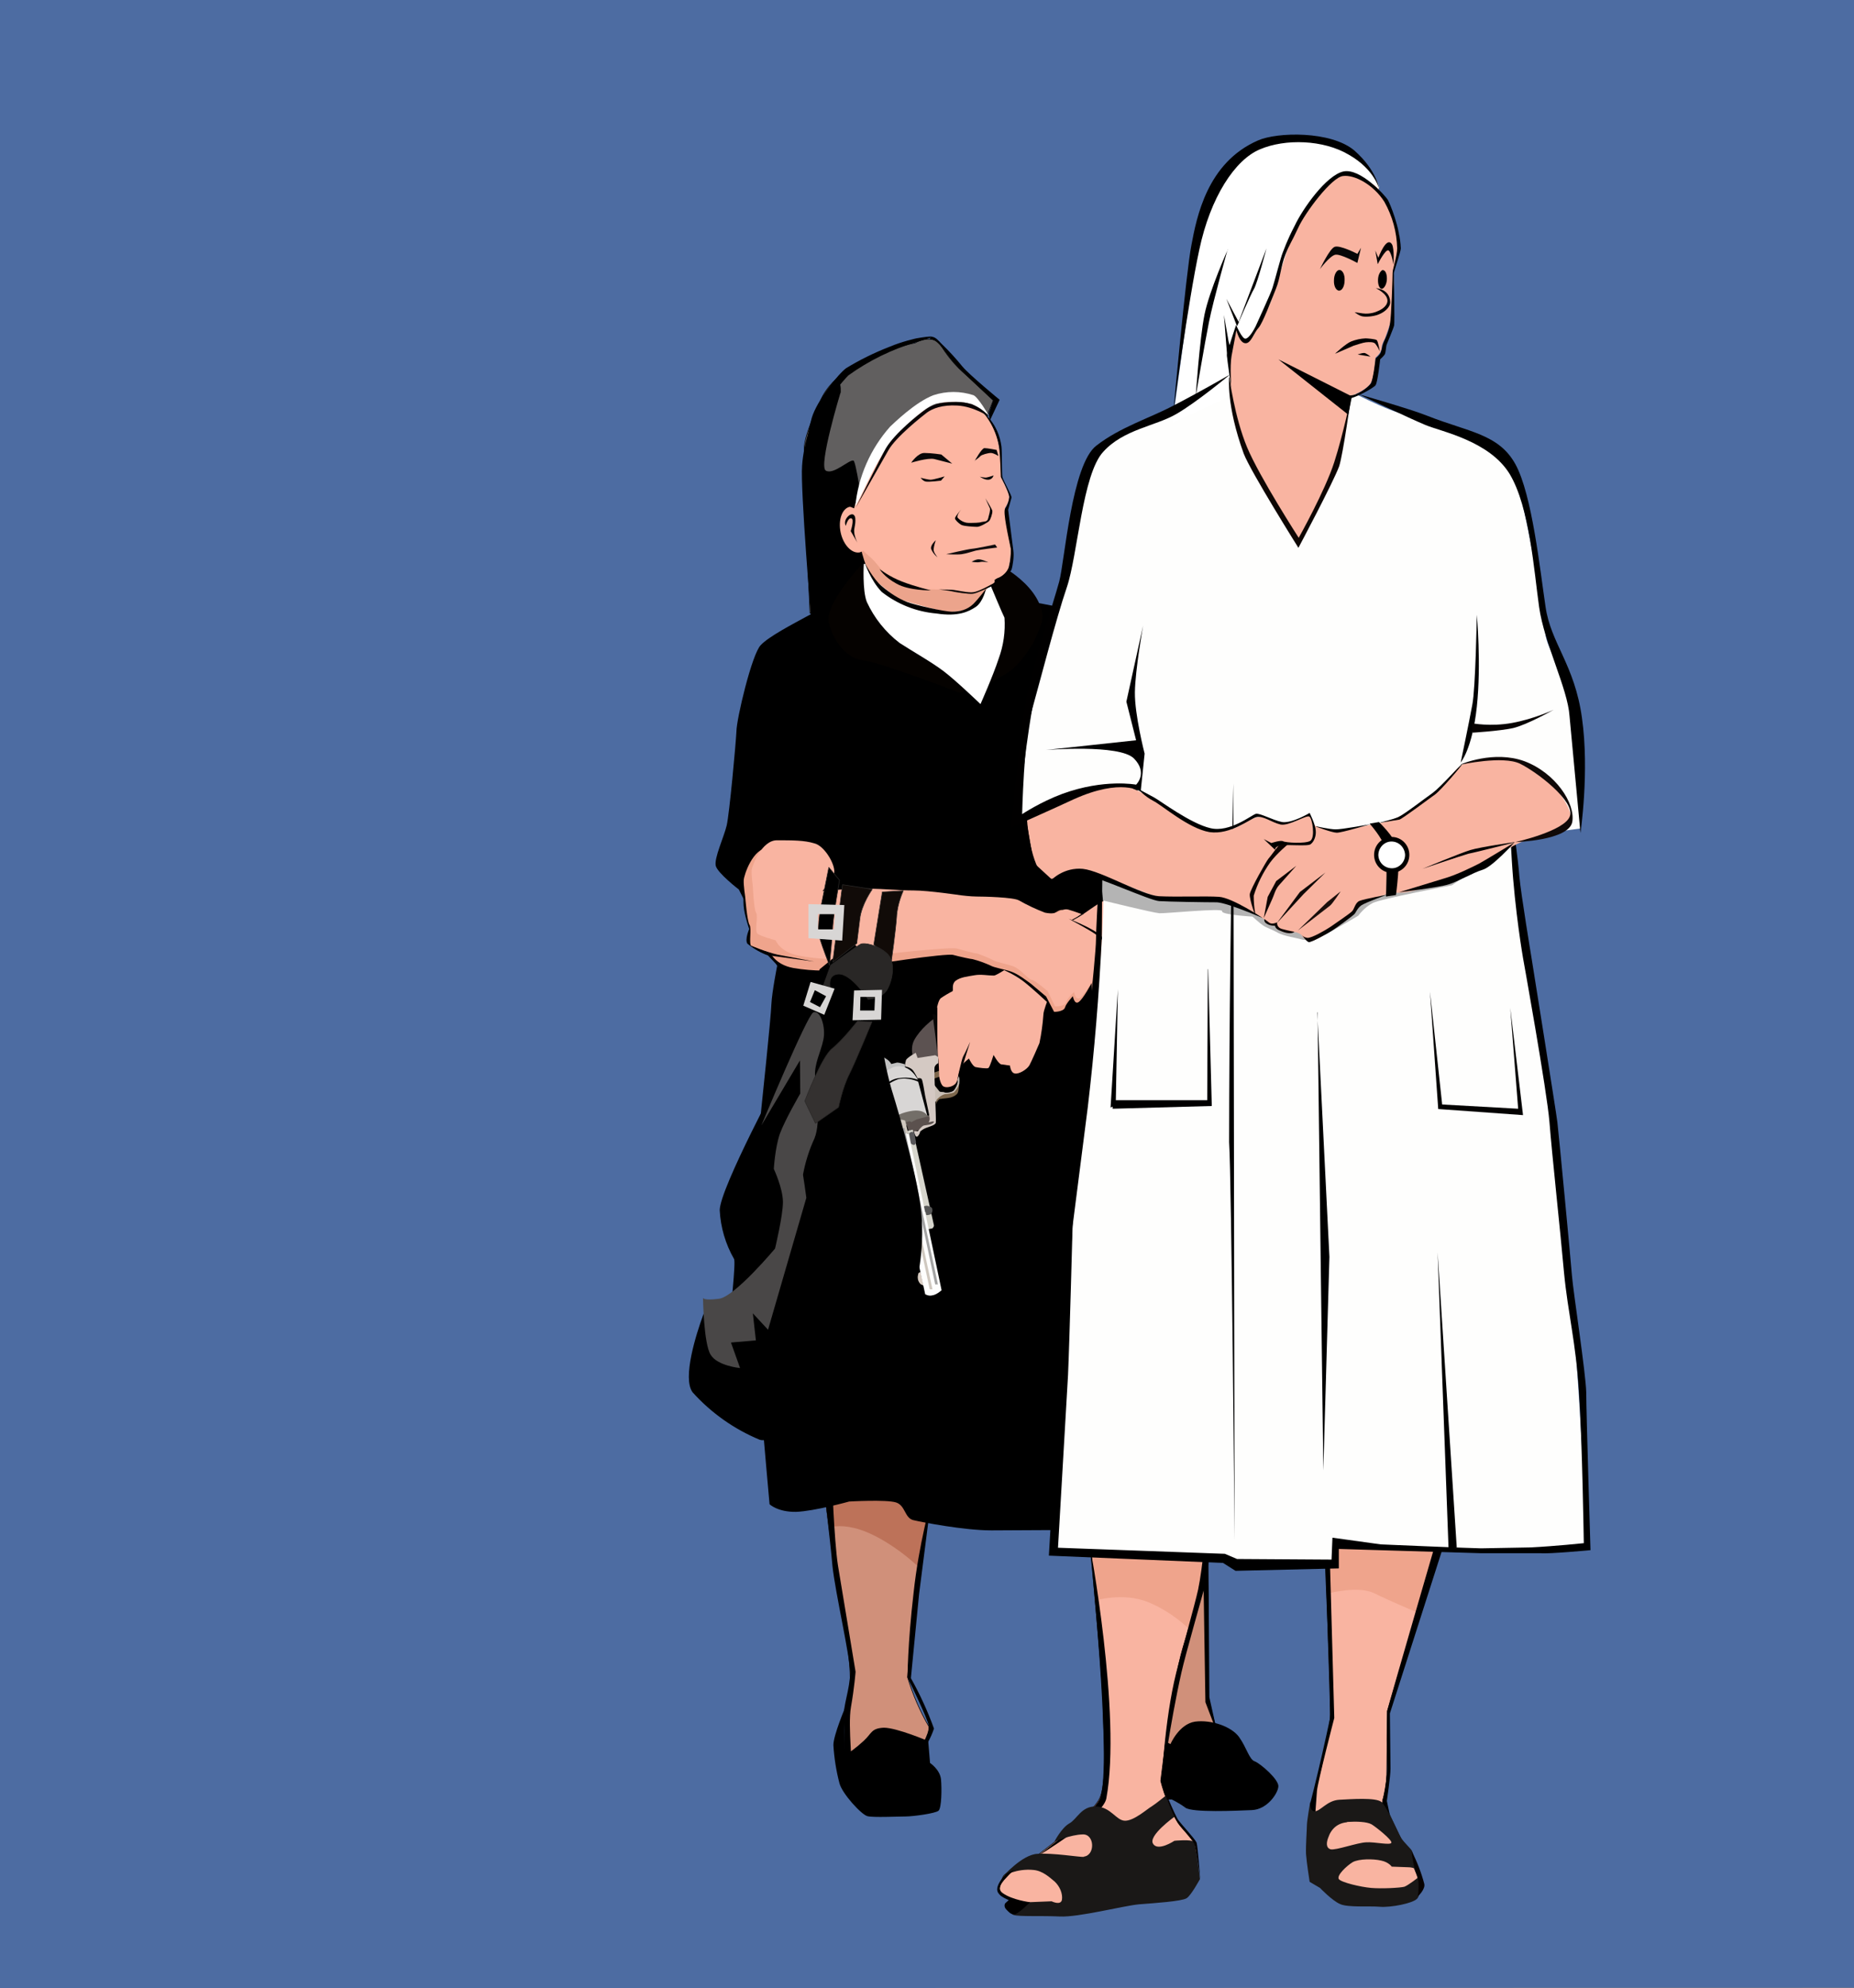 <?xml version="1.0" encoding="UTF-8" standalone="no"?>
<!DOCTYPE svg PUBLIC "-//W3C//DTD SVG 1.1//EN" "http://www.w3.org/Graphics/SVG/1.1/DTD/svg11.dtd">
<svg width="100%" height="100%" viewBox="0 0 305 327" version="1.1" xmlns="http://www.w3.org/2000/svg" xmlns:xlink="http://www.w3.org/1999/xlink" xml:space="preserve" xmlns:serif="http://www.serif.com/" style="fill-rule:evenodd;clip-rule:evenodd;stroke-linecap:round;stroke-linejoin:round;stroke-miterlimit:1.5;">
    <rect x="0" y="0" width="305" height="327" fill="#808080" stroke="none"/>
    <g id="bg" transform="matrix(1,0,0,1.452,0,0.226)">
        <path d="M305,-0.156L0,-0.156L0,225.057L305,224.985L305,-0.156Z" style="fill:rgb(77,108,162);"/>
    </g>
    <path d="M163.4,65.85L159.05,61.75C157.183,60.204 155.623,58.321 154.45,56.2C152.45,55.15 150.55,56.4 150.55,56.4C150.55,56.4 145.45,57.35 140.55,60.2C135.55,63 134.8,66.45 134.8,66.45C134.8,66.45 132.3,71.3 132.3,73.85L132.35,80.75L133.25,100.85L149.6,100.5L163.4,65.85Z" style="fill:rgb(97,95,95);stroke:black;stroke-width:0.1px;"/>
    <path d="M157.8,60.65C159.5,62.3 163.4,65.85 163.4,65.85L162.65,68.05L162.85,69.15L164.45,65.75C164.45,65.75 159.45,61.65 158.3,60.25C157.26,58.965 156.141,57.746 154.95,56.6C154.15,55.8 153.95,55.45 153.15,55.35C152.35,55.35 150.75,55.65 150.75,55.65C150.75,55.65 148.4,56.15 146.3,57.05C143.835,58.005 141.459,59.176 139.2,60.55C137.85,61.55 134.4,65.9 133.55,68.7C132.75,71.5 132.35,75.05 132.35,75.05L135.85,66.15C135.85,66.15 138.6,62.7 139.55,61.75C142.963,59.295 146.767,57.435 150.8,56.25C154.833,55.065 152.3,55.7 153.15,55.8C153.85,55.9 154.45,56.5 155,57.2C155.65,58.05 156.65,59.5 157.8,60.65Z"/>
    <path d="M138.25,64.65C138.25,64.65 134.6,76.65 135.85,77.4C137.1,78.15 139.7,75.55 140.4,75.75C141.15,75.9 144.25,100.25 144.25,100.25L133.5,102.5C133.5,102.5 131.65,80.55 131.95,76.6C132.2,72.7 133.85,68.1 134.95,66.15C136.05,64.15 137.75,62.6 138.05,62.95C138.4,63.25 138.3,64.6 138.3,64.6L138.25,64.65Z"/>
    <path d="M139.85,277.05C140.05,271.65 138.2,264.2 137.25,257.55C136.3,250.95 134.55,237.2 134.55,237.2L155.75,235C155.75,235 151.25,255.15 150.6,261.15C150,267.1 149.3,275.85 149.3,275.85C150.148,278.677 151.323,281.395 152.8,283.95C152.9,285.9 151.8,287.65 148.5,288.85C145.2,290 140.3,293.25 139.6,290.3C138.95,287.3 139.25,284 139.35,283.45C139.45,282.85 139.6,282.45 139.85,277.05ZM180.4,242.5L197.9,246.9C198.05,241.9 198.95,254.85 198.8,278.9C198.8,280.55 202.25,291.55 202.25,291.55L185.5,284C185.5,284 187.85,282.5 188.1,277.05C188.3,272.95 186.6,272.3 185.3,266.8C184,261.3 180.35,242.45 180.35,242.45L180.4,242.5Z" style="fill:rgb(208,144,122);stroke:black;stroke-width:0.1px;"/>
    <g transform="matrix(1,0,0,1,0,-0.5)">
        <g>
            <g>
                <g>
                    <g>
                        <g>
                            <g>
                                <g>
                                    <clipPath id="_clip1">
                                        <path d="M139.85,277.55C140.05,272.15 138.2,264.7 137.25,258.05C136.3,251.45 134.55,237.7 134.55,237.7L155.75,235.5C155.75,235.5 151.25,255.65 150.6,261.65C150,267.6 149.3,276.35 149.3,276.35C150.148,279.177 151.323,281.895 152.8,284.45C152.9,286.4 151.8,288.15 148.5,289.35C145.2,290.5 140.3,293.75 139.6,290.8C138.95,287.8 139.25,284.5 139.35,283.95C139.45,283.35 139.6,282.95 139.85,277.55Z"/>
                                    </clipPath>
                                    <g clip-path="url(#_clip1)">
                                        <path d="M135.1,252.3C135.1,252.3 138.2,249.8 144.95,253.65C149.063,256.005 152.613,259.23 155.35,263.1L159,234.5L137.5,235.8L135.1,252.25L135.1,252.3Z" style="fill:rgb(189,114,89);"/>
                                    </g>
                                </g>
                            </g>
                        </g>
                    </g>
                </g>
            </g>
        </g>
    </g>
    <path d="M135.45,244C135.45,244 136.55,253 136.95,257.6C137.45,262.15 139.85,272.45 139.85,275.1C139.85,277.75 138.6,280.8 138.85,282.45C139.15,284.25 138.2,289.45 139.85,291C140.5,291.55 139.4,284 140,280.7C140.55,277.6 140.75,274.95 140.75,274.95L137.85,257.45C137.2,253.25 136.85,242.65 136.85,242.65L135.45,244Z"/>
    <path d="M180.4,242.5L197.7,246.65C197.75,243.4 198.7,246.15 198.65,254.4C195.35,244.35 182.15,251.65 182.05,251.1C180.4,244.55 180.4,242.5 180.4,242.5Z" style="fill:rgb(186,115,90);"/>
    <path d="M181.35,244.85C181.35,244.85 183.6,261.65 185.65,268.1C187.65,274.55 188.15,275.3 188.15,276.9C188.15,278.5 187.25,281.4 186.3,282.4C185.654,283.283 185.241,284.315 185.1,285.4L186.55,283.65C187.1,282.95 189.05,280.05 188.9,277.65C188.75,275.25 189.3,277.45 186.5,268C183.7,258.5 182.15,244.25 182.15,244.25L181.35,244.85Z" style="fill:rgb(8,6,5);"/>
    <path d="M139.3,97.8L132.5,101.5C130.6,102.55 126.5,104.65 125.15,106.1C123.7,107.55 121.15,118.3 121.15,120.3C121.05,122.3 120,133.8 119.55,135.75C119.1,137.65 117.45,141.15 117.75,142.4C118.05,143.6 121.55,146.3 121.55,146.3L127.85,158.85C127.85,158.85 127,163.1 126.9,165.15C126.85,167.15 125.3,181.8 125.3,181.8C125.3,181.8 123.3,201.3 123.2,205.2C123.15,209.05 126.6,247.4 126.6,247.4C126.6,247.4 127.95,248.7 130.95,248.65C133.95,248.55 139.7,246.95 139.7,246.95C139.7,246.95 145.8,246.6 147.4,247.1C148.95,247.6 148.8,249.6 150.2,250C151.65,250.35 158.65,251.7 163.1,251.7L182.35,251.6C182.35,251.6 181.35,247.6 183.2,246.35C185,245.05 188.25,246.35 190.55,247.2C192.85,248.05 198.9,250.7 198.9,250.7L195.95,224.3C195.7,222.15 194.8,210.85 193.9,207.7C192.95,204.5 190.4,193.35 190.55,192.45C190.951,189.821 190.849,187.141 190.25,184.55C189.35,182.3 185.75,174.55 185.5,172.75C185.25,171 184.5,161.45 184.5,161.45L193.9,137.9C193.9,137.9 193.2,136.9 192.7,134.8C192.2,132.8 190.2,129.45 189.7,127.6C189.2,125.75 187.4,120.25 186.7,116.85C185.95,113.4 184,110.05 184,109.8C184,109.55 184.15,107.65 182.85,105.85C181.532,103.993 179.929,102.356 178.1,101C176.6,100 166.25,98.4 166.25,98.4L139.25,97.8L139.3,97.8ZM145.4,284.15C147.55,284.15 152.7,286.35 152.7,286.35L153,289.95C153,289.95 154.6,291 154.8,292.6C154.95,294.2 154.9,297.35 154.4,297.8C153.9,298.25 150.2,298.75 148.95,298.75C147.7,298.75 143.65,298.95 142.7,298.7C141.7,298.45 138.55,295 138.1,293.3C137.561,291.238 137.226,289.128 137.1,287C137.1,285.4 139.05,280.8 139.05,280.8C139.05,280.8 138.65,288.9 139.2,288.55C139.7,288.25 140.75,287.55 142.1,286.3C143.45,285.05 143.3,284.25 145.4,284.15ZM186.9,281.55L187.25,283.85L192.55,286.85C192.55,286.85 193.95,283.55 196.6,283.15C199.25,282.8 202.6,283.95 203.85,285.7C205.1,287.45 205.5,289.4 206.45,289.7C207.35,290.05 210.45,292.7 210.3,293.85C210.2,295 208.45,297.6 205.95,297.7C203.45,297.8 196.15,298.15 195,297.3C193.85,296.45 192.75,295.95 192.75,295.95L186.25,296.15C186.25,296.15 184.45,291.15 184.5,287.95C184.5,284.75 186.9,281.55 186.9,281.55Z"/>
    <path d="M150.2,173.8C150.2,173.8 149.7,172.4 150.4,171.05C152.4,167.45 157.5,165.2 157.5,165.2L156.7,173.7L151.8,174.5L150.2,173.8Z" style="fill:rgb(92,82,81);"/>
    <path d="M153.5,177.45L155.5,176.75L155.6,175.75L153.2,176.55L153.45,177.45L153.5,177.45Z" style="fill:rgb(125,103,77);"/>
    <path d="M145.65,183.8L146.3,185.8L153.35,184.1L153.05,183.35L152.6,183.5L151.6,181.65L145.65,183.8Z" style="fill:rgb(115,110,104);"/>
    <path d="M154.7,180.75C155.05,180.65 155.85,180.65 156.4,180.5C156.95,180.35 157.4,180.05 157.55,179.75C157.75,179.45 157.8,177.9 157.8,177.9C157.8,177.9 157.55,179.35 156.5,179.65C155.5,179.95 154.8,179.7 154.5,179.95C154.25,180.2 153.9,181.7 153.9,181.7C153.9,181.7 154.25,180.85 154.7,180.7L154.7,180.75Z" style="fill:rgb(125,103,77);"/>
    <path d="M154,181.25C154,181.25 154,180.9 154.35,180.6C154.7,180.25 155.2,180 155.45,179.95C155.75,179.95 156.75,179.8 156.95,179.65C157.15,179.45 157.75,178.7 157.8,178.15C157.878,177.645 157.827,177.129 157.65,176.65C157.45,176.25 157.05,176 157.05,176L157.4,176.85C157.4,177.2 157.6,177.6 157.55,178C157.5,178.4 157.2,179.05 156.85,179.4C156.45,179.7 155.55,179.8 155.35,179.65C155.15,179.55 154.75,179.65 154.55,179.5L153.55,178.25L153.7,181.05L154,181.25Z" style="fill:rgb(201,191,182);"/>
    <path d="M149,184.6L149.6,184.4L149.95,184.55L150.8,184.1L152.85,183.55L153.75,184.4L153.6,184.85L151.9,185.55L150.4,186.15L150.05,186.1L149.55,186.3L149.05,184.6L149,184.6Z" style="fill:rgb(91,81,78);"/>
    <path d="M149,174.4C149.25,173.9 150.65,173.15 150.65,173.15L150.95,174L153.85,173.55L154.35,173.85L154.35,174.85C154.35,174.85 153.9,175.05 153.75,175.5C153.6,175.95 154.05,184.15 153.95,184.65C153.85,185.15 152.45,185.35 151.85,185.75C151.2,186.15 151.35,186.25 151.35,186.25C151.35,186.25 151.15,186.85 150.85,186.95C150.55,187.05 150.35,186.05 150.35,186.05L151,186.05C151,186.05 151.6,185.2 152,185.1C152.3,185.05 153.3,185 153.6,184.6C153.9,184.25 152.75,184.6 152.75,184.6C152.75,184.6 152.9,184.5 152.95,184.05C152.95,183.55 152.35,181.05 152.2,180.25C152.05,179.45 151.8,177.65 151.6,177.45C151.45,177.25 150.95,177.35 150.95,177.35C150.95,177.35 150.6,176.6 150.2,176.05C149.75,175.5 148.9,175.4 148.9,175.4C148.9,175.4 148.85,174.85 149.05,174.4L149,174.4Z" style="fill:rgb(212,201,195);"/>
    <path d="M151.5,211.25C151.25,211.05 151,210.6 151,210.3C150.95,210 150.85,209.7 150.95,209.5C151.05,209.35 151.45,209.2 151.45,209.2L151.95,211.45L151.55,211.25L151.5,211.25Z" style="fill:rgb(217,205,195);"/>
    <path d="M146.85,187.75L146.15,187.4L144.75,181.1L144.35,177.85L145.2,177.6L147,186.6L146.8,186.85C146.65,187.05 146.5,187.15 146.55,187.35L146.85,187.75Z" style="fill:white;"/>
    <path d="M147.1,186.65C147.1,186.65 146.65,186.15 146.55,185.85C146.4,185.55 145.6,181.85 145.6,181.85L144.85,178.05L145.45,176.95L146.45,182.45L146.55,184.35L147.05,186.65" style="fill:rgb(237,237,237);"/>
    <path d="M145,175.2C145.05,174.45 143.95,173.65 143.85,173.35C143.85,173.05 143.95,172.95 143.95,172.95C143.95,172.95 144.1,173.2 144.3,173.35C144.55,173.45 145.8,174.05 146.25,174.5C146.7,175 146.6,175 146.6,175L147.6,174.75C147.95,174.75 148.9,175.05 148.9,175.05L148.85,176.8L143.9,176.9C143.9,176.9 144.95,176.5 145,175.2Z" style="fill:rgb(193,193,193);"/>
    <path d="M144.4,177.8L144.4,178.95C144.4,179.4 145.75,184.95 145.8,185.4C145.85,185.8 146.35,186.9 146.35,186.9C146.35,186.9 146.15,187.25 146.25,187.4L146.7,187.65C146.7,187.65 146.35,187.65 146.2,187.55C145.934,186.888 145.733,186.201 145.6,185.5C145.6,185.25 144.2,179.2 144.15,178.8C144.15,178.4 144.4,177.8 144.4,177.8M144,177.55L143.85,176.9C143.85,176.9 144.45,176.9 145.1,176.7C145.8,176.5 146.3,175.7 146.3,175.7L146.3,176.4C146.3,176.4 145.95,176.8 145.35,177L144,177.55Z" style="fill:rgb(216,214,213);"/>
    <path d="M147.65,177.35C149.8,177 151,177.6 151,177.6C151,177.6 149.85,175.05 147.45,175.4C145.05,175.75 145.3,178.8 145.3,178.8C145.3,178.8 146.2,177.6 147.65,177.35Z" style="fill:rgb(216,214,213);"/>
    <path d="M146.55,184.4L145.3,178.8C145.3,178.8 146.8,177.8 147.75,177.5C149.4,177.1 151.05,177.9 151.05,177.9L152.55,183.5C152.55,183.5 152.05,182.3 149.75,182.75C147.1,183.25 146.55,184.4 146.55,184.4Z" style="fill:rgb(216,214,213);"/>
    <path d="M147.7,184.2C148.4,184.05 148.9,184.3 148.9,184.3L149.45,186.55C149.45,186.55 148.8,186.2 148.2,186.35C147.6,186.5 146.6,187.1 146.6,187.1L146.1,185.6L146.4,184.8C146.4,184.8 146.9,184.35 147.7,184.2Z" style="fill:rgb(207,200,191);"/>
    <path d="M149.3,186L152.45,202.2L153.3,202.05C153.3,202.05 153.35,202.1 153.5,201.9C153.65,201.7 153.65,201.55 153.65,201.55L150.15,185.8L149.3,186Z" style="fill:rgb(214,213,204);"/>
    <path d="M153.4,199.1C153.4,199.1 153.4,198.75 153.25,198.6C153.15,198.5 152.65,198.3 152.45,198.3C152.25,198.3 151.75,198.5 151.75,198.5L151.9,199.25C151.9,199.25 152.25,199.3 152.3,199.45C152.35,199.65 152.3,199.8 152.45,199.85C152.6,199.85 153,199.8 153.2,199.65C153.35,199.45 153.4,199.1 153.4,199.1Z" style="fill:rgb(86,86,86);"/>
    <path d="M146.6,187.1L147.6,191.5L152.2,212.85C152.2,212.85 152.7,213.2 153.35,213.05C154.1,212.95 154.9,212.2 154.9,212.2L149.5,186.55C149.5,186.55 148.7,186.15 148.2,186.3C147.631,186.449 147.102,186.723 146.65,187.1L146.6,187.1Z" style="fill:rgb(254,254,253);"/>
    <path d="M147.5,186.5L152.95,212.05L153.4,212.05L147.9,186.35L147.55,186.5L147.5,186.5Z" style="fill:rgb(207,200,191);"/>
    <path d="M148.45,185.65L153.85,211.25L154.3,211.25L148.8,185.5L148.45,185.65Z" style="fill:rgb(163,163,163);"/>
    <path d="M149.9,186.15L150.4,186.25L150.7,187.9C150.7,187.9 150.6,188.25 150.4,188.3C150.1,188.35 149.85,188.05 149.85,188.05L149.55,186.4L149.9,186.15Z" style="fill:rgb(88,87,90);"/>
    <path d="M157.1,168.75C157.1,168.75 157.2,167.4 157.6,167.05C157.95,166.7 159.1,165.95 159.35,165.8C159.6,165.6 159,164.7 159.7,163.95C160.4,163.25 161.65,163.05 162.7,162.75C163.75,162.5 164.8,162.65 165.8,162.6C166.8,162.55 176.05,153.95 176.05,153.95C176.05,153.95 177.5,152.35 178.5,151.7C179.5,151.05 181.6,148.9 183,148.2C184.45,147.45 184.6,145.6 184.9,145.2C185.2,144.85 185.2,143.65 185.2,141.6C185.2,139.6 186.4,136.9 188.45,136.95C190.45,137 193.9,136.9 193.85,138.15C193.85,139.35 194.35,141.85 194.35,141.85C194.35,141.85 194.85,144.55 195,145.8C195.15,147 195.9,151.55 195.5,152.6C195.1,153.65 194.7,155.4 193.6,155.8L186.8,158.05L174.8,166.05C174.8,166.05 174.25,168.05 174.3,168.7C174.3,169.3 174.15,173.2 174,173.7L172.65,177.65C172.3,178.4 171.05,179.25 170.4,179.2C169.7,179.2 169.5,177.9 169.5,177.9L168.1,177.75C167.6,177.75 166.75,176.25 166.75,176.25C166.75,176.25 166.25,178.45 166.1,178.55C165.9,178.7 164.45,178.6 164,178.55C163.5,178.45 162.85,177.15 162.85,177.15C162.85,177.15 162.25,177.7 161.95,178.15L161.1,179.5C161.1,179.5 161.4,180.85 161,181.5C160.65,182.2 159.5,182.6 159,182.2C158.5,181.85 158.2,180.45 158.25,180.35L158.9,179.15C158.9,179.15 158,177.8 157.8,177C157.65,176.2 157.4,172.8 157.4,172.8L157.1,168.75Z"/>
    <path d="M122.45,145.65C122.45,145.65 122.15,147.95 122.4,149.55C122.65,151.1 123.25,152.8 123.25,152.8C123.25,152.8 122.5,154.5 122.95,155.2C123.974,156.025 125.121,156.683 126.35,157.15L127.95,158.85L128.65,157.8C128.65,157.8 124.55,156.55 124.05,155.05C123.55,153.55 122.45,145.65 122.45,145.65Z" style="fill:rgb(2,2,1);"/>
    <path d="M153.4,166.75L154.3,173.6L155.95,173.5L154.55,167.1L153.4,166.75Z" style="fill:rgb(8,6,5);"/>
    <path d="M154.15,165.7C154.15,165.7 154.4,164.4 154.8,164.15C155.2,163.85 156.4,163.15 156.65,163.05C156.95,162.9 156.45,162.05 157.15,161.35C157.95,160.7 159.2,160.6 160.3,160.4C161.4,160.2 162.45,160.45 163.5,160.45C164.5,160.45 174.55,152.95 174.55,152.95C174.55,152.95 176.1,151.45 177.2,150.95C178.25,150.45 180.55,148.5 182.05,147.95C183.55,147.3 183.85,145.55 184.2,145.25C184.55,144.9 184.65,143.75 184.75,141.75C184.9,139.85 186.3,137.4 188.4,137.6C190.45,137.8 193.9,137.9 193.8,139.1C193.7,140.25 194.05,142.65 194.05,142.65C194.05,142.65 194.35,145.25 194.4,146.45C194.5,147.6 194.9,152 194.4,152.95C194,153.95 193.4,155.55 192.25,155.85L185.2,157.55L172.4,164.35C172.4,164.35 171.65,166.25 171.65,166.85C171.538,168.429 171.321,170 171,171.55C170.8,172.05 169.7,174.55 169.35,175.2C168.95,175.9 167.6,176.7 166.95,176.55C166.25,176.45 166.15,175.25 166.15,175.25L164.7,175.05C164.25,174.95 163.45,173.5 163.45,173.5C163.45,173.5 162.85,175.5 162.6,175.65C162.4,175.8 160.95,175.6 160.5,175.5C160,175.4 159.4,174.1 159.4,174.1C159.4,174.1 158.75,174.6 158.45,174.95C158.158,175.421 157.923,175.924 157.75,176.45C157.577,176.976 157.65,177.55 157.25,178.15C156.8,178.75 155.65,179 155.15,178.65C154.65,178.25 154.45,176.9 154.5,176.8C154.6,176.7 154.5,176.8 154.5,176.8C154.5,176.8 154.45,174.4 154.3,173.6C154.2,172.8 154.2,169.6 154.2,169.6L154.2,165.7L154.15,165.7Z" style="fill:rgb(249,180,161);"/>
    <path d="M159.6,171.35C159.6,171.35 158.8,173.15 158.45,173.75C158.15,174.35 157.45,177.75 157.45,177.75L158.45,175.05C158.821,173.813 159.204,172.579 159.6,171.35Z" style="fill:rgb(1,0,0);"/>
    <path d="M168.3,161.35C169.8,162.5 172.3,164.85 172.3,164.85L172.65,163.95C172.65,163.95 170.75,162.45 169.4,161.15C168.05,159.9 165.7,159.2 165.7,159.2L165.15,159.55C165.15,159.55 166.85,160.25 168.3,161.35Z"/>
    <path d="M177.35,151.55C177.85,151.65 178.2,151.8 178.55,152C179.25,152.4 182.15,154.7 182.8,155.65C183.388,156.663 183.906,157.716 184.35,158.8L184.35,159.4C184.35,160 183.6,160.75 183,160.7C182.35,160.7 182,158.95 182,158.95C182,158.95 182.05,160.85 181.9,161.25C181.75,161.6 180.35,163.4 179.9,163.4C179.55,163.4 179.6,161.65 179.6,161.65C179.6,161.65 178.2,164.3 177.45,164.8C176.75,165.3 176.5,163.85 176.5,163.85C176.5,163.85 175.4,165 175.2,165.7C175,166.4 173.4,166.45 173.4,166.4L172.1,163.9L169.6,161.8C168.9,161.3 167.5,160.2 166.35,159.8C165.2,159.4 163.55,159.15 162.95,158.8C162,158.363 161.013,158.011 160,157.75C159.75,157.75 157.9,157.35 156.8,157.05C155.65,156.75 143.1,158.6 140.5,159.2C137.191,159.769 133.809,159.769 130.5,159.2C127.5,158.65 126.75,156.7 126.75,156.7C126.75,156.7 124.1,156 123.6,155.6C123.15,155.2 123.7,152.65 123.3,152.1C122.9,151.45 122.6,147.55 122.6,147.55C122.6,147.55 122.3,145.6 122.35,144.75C122.4,143.9 123.85,139.5 126.35,139.45C128.95,139.45 130.95,139.35 132.55,139.7C134.2,140.1 136.1,143.1 136.05,144.6C136.05,146.1 134.2,147.9 134.2,147.9C134.2,147.9 139.55,147.25 142.05,147.2C144.55,147.2 146.85,147.4 149.3,147.3C151.8,147.25 157.2,147.8 157.2,147.8C157.2,147.8 158.85,148 159.8,147.95C160.75,147.95 165.95,147.85 166.8,148.45C167.7,148.95 169.9,149.9 169.9,149.9L171.2,150.35C171.7,150.45 172.2,150.5 172.55,150.45C173.9,150.25 174.05,149.45 175.05,149.7C176.05,149.9 178.4,150.8 178.4,150.8L177.35,151.55Z" style="fill:rgb(239,164,140);"/>
    <g transform="matrix(1,0,0,1,0,-0.5)">
        <g>
            <g>
                <g>
                    <g>
                        <g>
                            <g>
                                <g>
                                    <clipPath id="_clip2">
                                        <path d="M177.95,152C178.45,152.1 178.75,152.2 179.1,152.4C179.8,152.85 182.6,155.1 183.25,156.05C183.85,157 184.7,159.1 184.7,159.1L184.65,159.7C184.6,160.25 183.85,160.95 183.25,160.9C182.6,160.85 182.35,159.2 182.35,159.2C182.35,159.2 182.35,161 182.15,161.35C181.95,161.7 180.5,163.35 180.15,163.35C179.75,163.35 179.85,161.65 179.85,161.65C179.85,161.65 178.35,164.15 177.65,164.65C176.9,165.05 176.7,163.65 176.7,163.65C176.7,163.65 175.55,164.7 175.35,165.4C175.15,166.05 173.55,166.05 173.55,166L172.35,163.5C172.3,163.5 170.25,161.7 169.75,161.65C169.25,161.65 167.9,159.9 166.75,159.45C165.65,159.05 164,158.75 163.45,158.45C162.85,158.1 160.85,157.3 160.6,157.3C160.3,157.3 158.5,156.8 157.4,156.5C156.3,156.2 143.75,157.55 141.2,158C138.6,158.5 134.25,158.25 131.3,157.65C128.3,157.05 127.6,155.15 127.6,155.15C127.6,155.15 125,154.45 124.6,154.05C124.1,153.6 124.75,151.25 124.4,150.65C124,150.05 123.85,146.3 123.85,146.3C123.85,146.3 123.6,144.45 123.65,143.6C123.75,142.8 125.35,138.65 127.85,138.7C130.35,138.7 132.35,138.7 133.95,139.2C135.55,139.55 137.35,142.5 137.25,143.95C137.15,145.4 135.25,147.05 135.25,147.05C135.25,147.05 140.6,146.55 143.1,146.65C145.6,146.7 147.85,146.95 150.3,146.95C152.75,146.95 158.1,147.75 158.1,147.75C158.1,147.75 159.7,147.95 160.65,147.95C161.65,147.95 166.8,148.05 167.65,148.6C169.016,149.37 170.436,150.038 171.9,150.6C172.4,150.7 172.9,150.75 173.25,150.7C174.55,150.6 174.75,149.85 175.75,150.1C176.7,150.35 179.05,151.25 179.05,151.25L177.95,151.95L177.95,152Z"/>
                                    </clipPath>
                                    <g clip-path="url(#_clip2)">
                                        <path d="M177.95,152C178.45,152.1 178.75,152.2 179.1,152.4C179.8,152.85 182.6,155.1 183.25,156.05C183.85,157 184.7,159.1 184.7,159.1L184.65,159.7C184.6,160.25 183.85,160.95 183.25,160.9C182.6,160.85 182.35,159.2 182.35,159.2C182.35,159.2 182.35,161 182.15,161.35C181.95,161.7 180.5,163.35 180.15,163.35C179.75,163.35 179.85,161.65 179.85,161.65C179.85,161.65 178.35,164.15 177.65,164.65C176.9,165.05 176.7,163.65 176.7,163.65C176.7,163.65 175.55,164.7 175.35,165.4C175.15,166.05 173.55,166.05 173.55,166L172.35,163.5C172.3,163.5 170.25,161.7 169.75,161.65C169.25,161.65 167.9,159.9 166.75,159.45C165.65,159.05 164,158.75 163.45,158.45C162.85,158.1 160.85,157.3 160.6,157.3C160.3,157.3 158.5,156.8 157.4,156.5C156.3,156.2 143.75,157.55 141.2,158C138.6,158.5 134.25,158.25 131.3,157.65C128.3,157.05 127.6,155.15 127.6,155.15C127.6,155.15 125,154.45 124.6,154.05C124.1,153.6 124.75,151.25 124.4,150.65C124,150.05 123.85,146.3 123.85,146.3C123.85,146.3 123.6,144.45 123.65,143.6C123.75,142.8 125.35,138.65 127.85,138.7C130.35,138.7 132.35,138.7 133.95,139.2C135.55,139.55 137.35,142.5 137.25,143.95C137.15,145.4 135.25,147.05 135.25,147.05C135.25,147.05 140.6,146.55 143.1,146.65C145.6,146.7 147.85,146.95 150.3,146.95C152.75,146.95 158.1,147.75 158.1,147.75C158.1,147.75 159.7,147.95 160.65,147.95C161.65,147.95 166.8,148.05 167.65,148.6C169.016,149.37 170.436,150.038 171.9,150.6C172.4,150.7 172.9,150.75 173.25,150.7C174.55,150.6 174.75,149.85 175.75,150.1C176.7,150.35 179.05,151.25 179.05,151.25L177.95,151.95L177.95,152Z" style="fill:rgb(249,180,161);"/>
                                    </g>
                                </g>
                            </g>
                        </g>
                    </g>
                </g>
            </g>
        </g>
    </g>
    <path d="M128.85,176.05C128.85,176.05 118.4,195.45 118.4,199.05C118.546,201.864 119.351,204.604 120.75,207.05C121.1,207.45 120.1,216.35 120.1,216.35C120.1,216.35 116.75,213.45 115.65,216.35C114.55,219.35 112.2,226.7 113.95,229C117.005,232.392 120.781,235.057 125,236.8C128.35,237.8 133,227.45 133,227.45C133,227.45 133.65,228.05 137.3,226.05C141,224.1 144.4,213.55 144.4,213.55L150.6,211.55C150.6,211.55 152.2,206.1 151.55,199.35C150.9,192.65 146.65,179.1 146.65,179.1C146.65,179.1 145.4,174.8 145.05,171C144.7,167.25 145.15,159.75 145.15,159.75L140.25,155L134.85,159.4L128.85,176.05Z"/>
    <path d="M136.35,142.65L135.2,148.4C135.2,148.4 134.3,152.4 134.8,154.15C135.35,155.95 136.45,158.75 136.45,158.75C136.45,158.75 136.95,153.85 137,152.25C137.1,150.55 138.1,144.75 138.1,144.75L136.35,142.65Z" style="stroke:rgb(41,39,38);stroke-width:0.1px;"/>
    <path d="M138.6,145.5L137,158.25L140.95,155.15L141.45,151.15C141.7,148.75 143.5,146.25 143.5,146.25L138.6,145.5Z" style="fill:rgb(17,11,8);stroke:rgb(41,39,38);stroke-width:0.1px;"/>
    <path d="M133,148.7L133,154.3L138.55,154.7L138.9,148.85L133.05,148.7L133,148.7ZM134.55,150.35L134.55,152.85L137.2,152.85L137.35,150.35L134.5,150.35L134.55,150.35Z" style="fill:rgb(216,214,213);"/>
    <path d="M145.15,146.7L143.75,155.35L146.65,158C146.65,158 147.35,153 147.5,150.8C147.6,148.6 148.6,146.5 148.6,146.5L145.15,146.7Z" style="fill:rgb(17,11,8);stroke:rgb(41,39,38);stroke-width:0.1px;"/>
    <path d="M115.65,213.45C115.65,213.45 115.65,213.95 118.3,213.6C120.9,213.25 127.5,205.35 127.5,205.35C127.5,205.35 128.8,199.95 128.8,197.7C128.8,195.45 127.3,192.25 127.3,192.25C127.3,192.25 127.5,188.75 128.3,186.45C129.15,184.15 131.65,179.85 131.65,179.85L131.6,174.4L125.25,185.1C125.25,185.1 132.75,167 133.8,166.5C134.95,166 135.9,169 135.45,171C135.05,173 133.9,175 134.1,177.1C134.25,179.25 135.1,184.45 134,187.2C133.116,189.112 132.478,191.128 132.1,193.2C132.299,194.464 132.483,195.731 132.65,197L126.35,218.7L123.85,216L124.35,220.45L120.25,220.8L121.75,225C121.75,225 118,224.65 116.9,222.8C115.75,220.95 115.65,213.45 115.65,213.45Z" style="fill:rgb(73,71,71);"/>
    <path d="M141.05,167.95C141.05,167.95 138.65,171.05 136.9,172.45C135.15,173.8 132.4,181.1 132.4,181.1L134.15,184.75L137.95,182.1C137.95,182.1 138.6,178.85 139.7,176.7C140.8,174.5 143.45,168.05 143.45,168.05L141.05,167.95Z" style="fill:rgb(52,49,48);stroke:rgb(41,39,38);stroke-width:0.1px;"/>
    <path d="M135.4,162.35L136.75,163.05C136.75,163.05 135.75,160.4 137.85,160.2C140,160 142.8,164.35 142.8,164.35C142.8,164.35 145.05,164.3 145.95,162.75C146.85,161.15 147.45,158.15 145.85,156.75C144.25,155.35 142.2,155.05 141.65,155.25C141.15,155.45 136.65,158.75 136.65,158.75L135.35,162.35L135.4,162.35Z" style="fill:rgb(41,39,38);stroke:rgb(41,39,38);stroke-width:0.1px;"/>
    <path d="M133.35,161.5L132.15,165.4L135.6,166.9L137.3,162.6L133.35,161.5ZM134.05,162.85L133.25,164.8L134.9,165.65L135.9,163.85L134.05,162.85ZM140.5,162.9L145.1,162.8L144.95,167.7L140.25,167.8L140.5,162.9ZM141.55,163.95L143.95,163.95L143.85,166.2L141.5,166.2L141.55,163.95Z" style="fill:rgb(216,214,213);"/>
    <path d="M141.85,92.75C141.85,92.75 135.55,99.4 136.35,102.45C137.1,105.45 139.25,108.3 142,108.6C144.8,108.9 157.8,113.9 157.8,113.9L161.9,112.8C161.9,112.8 165.25,111.1 166.4,110.2C167.45,109.3 169.2,107.35 170.3,105.05C171.35,102.7 171.8,101.65 171.3,100.15C169.7,94.85 162.45,91.9 162.45,91.9L141.85,92.75Z" style="fill:rgb(5,2,0);"/>
    <path d="M161.3,115.8C161.3,115.8 163.35,111.2 164.3,108.3C165.082,106.158 165.406,103.875 165.25,101.6C164.95,101.05 162.95,96.25 162.95,96.25L150.45,92.4L142.1,92.75C142.1,92.75 141.85,97.1 142.6,99C143.825,101.655 145.679,103.972 148,105.75C150.15,107.15 153.2,108.85 155.25,110.4C157.35,112 161.3,115.8 161.3,115.8Z" style="fill:white;"/>
    <path d="M141.45,89.5C141.45,89.5 142.5,94.5 143.95,95.5C145.45,96.55 147.1,98.35 148.85,98.85C150.55,99.35 155.2,100.65 156.15,100.65C157.05,100.65 158.8,100.4 159.5,100.05C160.902,98.642 162.206,97.138 163.4,95.55L141.4,89.5L141.45,89.5Z" style="fill:rgb(236,164,140);"/>
    <path d="M142.25,92.55C142.25,92.55 143.65,95.25 145.05,96.4C146.4,97.55 147.9,98.5 149.2,99C150.5,99.5 155.35,100.6 156.6,100.6C157.9,100.6 159.1,100.3 160.1,99.35C161.05,98.4 162.2,96.85 162.2,96.85C162.2,96.85 161.75,98.95 160.55,99.8C159.35,100.6 157.65,101.45 154.05,100.9C150.769,100.619 147.64,99.385 145.05,97.35C143.25,95.5 142.25,92.55 142.25,92.55Z" style="fill:rgb(3,2,1);"/>
    <path d="M140.5,83.6C141.55,79.75 144.5,75.35 145.55,74.2C146.85,72.75 146.9,71.9 147.95,71.1C148.95,70.3 150.85,68.1 152.15,67.4C153.4,66.7 156.15,65.7 157.25,65.9C160.45,66.55 161.75,67.8 162.75,69C163.746,70.769 164.359,72.729 164.55,74.75C164.7,76.25 164.7,78.5 164.7,78.5C164.7,78.5 165.75,80.6 165.95,81.4C166.2,82.2 165.55,83.2 165.35,83.55C165.15,83.85 166.1,89.25 166.25,89.9C166.4,90.55 166.2,92.4 166,93.25C165.8,94.15 164.6,94.95 164.2,95.05C163.75,95.15 163.65,95.8 163.5,95.95C163.35,96.05 160.5,97.55 159.35,97.55C158.25,97.5 156.85,97.05 156.25,97C155.65,96.9 151.6,97 150.25,96.85C148.95,96.75 147.75,96.05 146.75,95.35C145.85,94.75 144.75,93.35 143.8,92.25C143.2,91.6 142.6,91.2 142,90.55C141.84,90.688 141.652,90.79 141.45,90.85C140.15,91.1 138.75,89.65 138.3,87.6C137.85,85.5 138.55,83.6 139.8,83.35C140,83.35 140.3,83.55 140.5,83.6Z" style="fill:rgb(253,182,162);"/>
    <path d="M144.7,93.6C144.7,93.6 145.45,94.9 147.5,96C149.5,97.15 153.15,97.1 153.15,97.1C153.15,97.1 150.45,96.45 148.4,95.65C146.3,94.85 144.7,93.6 144.7,93.6Z" style="fill:rgb(1,0,0);"/>
    <path d="M139.15,86.5C139.15,86.5 138.75,85.85 139.35,85.1C139.95,84.35 140.6,84.45 140.7,85.2C140.75,85.9 140.7,86.05 140.55,86.95C140.35,87.9 141.05,89.25 141.05,89.25L139.95,87.35C139.95,87.35 140.6,85.35 140.05,85.25C139.5,85.1 139.15,86.45 139.15,86.45L139.15,86.5Z"/>
    <path d="M162.65,68.3C162.65,68.3 160.9,65.3 160.15,65C158.008,64.291 155.692,64.291 153.55,65C150.55,66.15 147.05,69.6 146.45,70.15C143.186,73.811 141.172,78.418 140.7,83.3C142.2,80.75 144,75.6 147.2,72.05C147.7,71.45 151.6,67.15 153.95,66.4C155.912,65.974 157.945,65.991 159.9,66.45C160.895,66.942 161.82,67.564 162.65,68.3Z" style="fill:white;"/>
    <path d="M158.2,83.7C158.2,83.7 156.9,84.3 157.05,85C157.2,85.65 158,86.2 158.3,86.25C158.6,86.25 160.3,86.5 161.3,86.35C162.3,86.15 163,86 163.15,84.95C163.3,83.95 162.25,82.65 162.05,82.05" style="fill:none;"/>
    <path d="M158.2,83.7C158.2,83.7 157.3,84.7 157.55,85.15C157.85,85.5 158.55,86 159.35,86C160.2,86 161.1,86 161.5,85.85C161.95,85.75 162.4,85.85 162.55,85.3C162.7,84.7 162.95,83.95 162.85,83.6L162.1,81.95C162.1,81.95 163.1,83.55 163.25,84C163.3,84.5 162.9,85.5 162.75,85.65C162.65,85.85 161.25,86.65 160.75,86.65C160.35,86.65 158.45,86.55 158.1,86.3C157.75,86.1 157.1,85.5 157.1,85.25C157.1,84.95 158.2,83.7 158.2,83.7ZM151.5,78.6C151.4,78.55 152.6,78.9 153.1,78.9C153.6,78.9 155.4,78.35 155.4,78.35L154.8,79.05C154.8,79.05 152.8,79.3 152.3,79.2C151.8,79.1 151.5,78.6 151.45,78.6L151.5,78.6Z"/>
    <path d="M161.2,78.4C161.2,78.4 161.75,78.55 162.2,78.55C162.6,78.5 163.45,78.2 163.45,78.2C163.45,78.2 163.3,78.85 162.6,78.9C161.95,78.95 161.2,78.4 161.2,78.4Z" style="fill:rgb(5,5,5);"/>
    <path d="M149.9,76.1C149.9,76.1 151,74.45 152.1,74.5C153.25,74.5 154.85,74.75 154.85,74.75L156.65,76.25L153.7,75.5C152.65,75.25 149.9,76.1 149.9,76.1Z" style="fill:rgb(9,7,8);"/>
    <path d="M160.35,75.8C160.35,75.8 161.5,73.7 161.95,73.7C162.45,73.7 163.95,74 163.95,74L164.25,75C164.25,75 163.5,74.5 163,74.5C162.5,74.5 161.5,74.8 161.3,75C161.1,75.25 160.3,75.8 160.3,75.8L160.35,75.8Z" style="fill:rgb(7,6,7);"/>
    <path d="M153.95,88.85C153.95,88.85 152.95,89.7 153.2,90.35C153.41,90.81 153.717,91.22 154.1,91.55C154.483,91.88 153.75,91.2 153.6,90.55C153.55,89.9 153.95,88.85 153.95,88.85Z" style="fill:rgb(14,7,9);"/>
    <path d="M155.65,91.15C155.65,91.15 159.25,90.3 159.95,90.25C160.65,90.2 163.7,89.55 163.7,89.55L164.05,90.05C164.05,90.05 161.2,90.4 160.55,90.55C159.95,90.7 158.95,91.05 158.2,91.15C157.5,91.25 155.7,91.15 155.7,91.15L155.65,91.15Z" style="fill:rgb(16,11,12);"/>
    <path d="M159.85,92.4C159.85,92.4 160.25,92.1 160.85,92C161.4,91.9 162.6,92.5 162.6,92.5C162.6,92.5 161.7,92.3 161.2,92.45C160.7,92.55 159.85,92.4 159.85,92.4Z" style="fill:rgb(13,12,13);"/>
    <path d="M140.75,83.55C140.75,83.55 144.9,75.15 145.75,73.7C147.25,71.2 151.15,68.1 152.25,67.35C153.95,66.2 155.55,66.1 157.4,66.1C161.05,66.1 162.65,68.5 162.65,68.5C162.65,68.5 160.2,66.85 157.5,66.7C155,66.55 153.4,67.2 152.5,67.85C151.65,68.5 147.4,71.85 146.15,74.05L140.75,83.55" style="fill:rgb(11,5,7);"/>
    <path d="M175.8,151.1C175.8,151.1 179.25,152.95 180.15,153.6C182,154.9 184.55,158.15 184.55,158.15L184.85,157.85C184.85,157.85 181.95,154.55 180.55,153.45C179.1,152.4 175.8,151.1 175.8,151.1Z"/>
    <path d="M175.8,151.1L176.5,151.35L177.4,150.85L178.2,150.35L178.25,150.1L177.2,150.8L176.3,151.3L176.5,151.35M123.5,155.5C123.5,155.5 126.05,156.6 127.9,157L133.95,158.15L127.3,157.25C125.2,156.95 123.5,155.55 123.5,155.55L123.5,155.5ZM161.7,67.8C161.7,67.8 163.8,70.05 164.35,73.45C164.55,74.6 164.65,78.45 164.65,78.45C164.65,78.45 165.95,80.8 166.05,81.75C165.968,82.429 165.728,83.08 165.35,83.65C164.972,84.22 165.85,88.15 166.3,90.3C166.3,91.35 166.25,92.1 165.95,93.3C165.626,94.17 164.928,94.849 164.05,95.15C163.172,95.451 163.95,95.6 163.55,95.85C163.15,96.15 162.95,96.2 162.95,96.2C162.95,96.2 161,97.3 160.15,97.4C159.3,97.55 157.4,97.05 156.55,97L154.45,96.95C154.45,96.95 156.25,97.15 156.6,97.25C156.9,97.35 159.4,97.75 160.05,97.65C160.7,97.6 163.05,96.45 163.05,96.45C163.05,96.45 163.5,96.25 163.7,96.05L164.35,95.35C164.35,95.35 166.2,94.25 166.4,93.7C166.6,93.1 166.85,91.5 166.7,90.55L165.85,83.85L166.4,81.85C166.5,81.55 165.05,79.05 164.9,78.45C164.8,77.85 164.85,74.35 164.75,73.45C164.25,69.6 161.7,67.8 161.7,67.8ZM153.15,246.9C153.15,246.9 151.15,254 150.3,261.9C149.3,270.45 149.3,275.9 149.3,275.9C149.3,275.9 152.65,282.7 152.8,283.9C152.95,285.05 151.05,288.2 151.05,288.2C151.05,288.2 152.4,287.9 153.65,284.3C152.613,281.434 151.342,278.658 149.85,276L151.2,262.15L153.15,246.9ZM197.8,248.15L198.3,279.95L200.3,285.2L198.95,279.15L198.75,249.55L197.8,248.15Z"/>
    <g transform="matrix(1,0,0,1,0,-0.5)">
        <path d="M217.7,244.95C217.7,244.95 218.85,279.7 218.85,282.45C218.85,285.25 216.85,293.6 216.35,295.1C215.85,296.6 216.85,307.4 216.85,307.4C216.85,307.4 220.3,312.3 221.15,312.4C224.207,312.71 227.283,312.777 230.35,312.6C231.35,312.25 233.65,311.2 233.35,309.7C233.15,308.2 227.45,296.6 227.45,296.6C227.45,296.6 228.2,294.85 228.15,291.1L228.25,281.9L237.05,252.25L217.7,244.95ZM179.2,247.9C179.2,247.9 179.4,255.2 179.8,259.45C180.15,263.75 181.45,277.6 181.45,280.95C181.45,284.25 182.25,292.95 181,296.05C179.8,299.15 169.8,306.15 169.35,306.7C168.9,307.25 165.3,308.3 165,309.2C164.7,310.2 163.75,311.9 164.95,312.4C166.1,312.9 172.45,314.4 174.85,314.05C182.346,311.566 189.678,308.611 196.8,305.2C196.8,304.75 197.45,304.1 194.85,301.55C192.3,299 190.95,293.4 190.95,293.4L192.1,284.15C192.6,280.8 193.7,274.5 194.6,271.5C196.382,265.93 197.638,260.205 198.35,254.4C198.45,249.9 179.2,247.9 179.2,247.9Z" style="fill:rgb(249,180,161);stroke:black;stroke-width:0.1px;"/>
        <path d="M180.15,263.75C180.15,263.75 184.65,262.35 188.75,263.95C192.8,265.55 195.65,268.45 195.65,268.45C195.65,268.45 198.45,257.45 198.45,253.9C198.45,250.3 179.3,248.55 179.3,248.55L180.15,263.75Z" style="fill:rgb(239,164,140);"/>
        <path d="M179.2,254.15C179.2,254.15 183.1,290.9 180.95,296.3C179.95,298.8 170.65,305.8 170.65,305.8C170.65,305.8 181.45,299.3 182,296.3C184.55,282.5 179.2,254.15 179.2,254.15ZM198.4,251.5C198.4,251.5 197.9,258.1 197.1,261.95C196.55,264.45 194.25,272.6 193.5,275.6C191.5,283.6 191.1,294.1 191.1,294.1C191.1,294.1 192.5,283.8 194.35,275.6C195.05,272.5 197.7,263.3 198.15,261.6C199.55,255.95 198.4,251.45 198.4,251.45L198.4,251.5Z"/>
        <path d="M218.75,262.5C218.75,262.5 223.45,261.3 226,262.5C228.5,263.75 233.25,265.75 233.25,265.75L238.05,249.75L217.45,247.45L218.75,262.45L218.75,262.5Z" style="fill:rgb(239,164,140);"/>
        <path d="M217.75,252.6C217.75,252.6 219.05,281.5 218.8,283.1C217.984,286.982 217.1,290.849 216.15,294.7C215.2,298.551 215.65,296.45 215.5,297.7C215.4,298.85 216.3,299.85 216.3,299.85L216.65,295.05C216.8,293.45 219.5,283.05 219.5,283.05L218.65,252.55L217.75,252.6ZM236.9,251.75C236.9,251.75 228.65,280.1 228.2,281.9C228.1,284.55 228.1,288.55 228.2,291.3C228.2,294 227,298.45 227,298.45L229.15,301.4L228.15,296.7C228.15,296.7 228.75,292.65 228.75,291.4L228.65,282.3L237.9,253.4L236.9,251.75Z"/>
        <path d="M179.75,75.5C176.05,78.2 175.65,96.15 175.65,96.15C175.65,96.15 170.95,111 169.85,116.8C168.35,125.3 167.5,135.65 167.5,135.65L187.4,129.8L181.5,144.5C181.5,144.5 181.75,154.55 180.5,162.65C179.3,170.65 176.65,196.75 176.3,204.55C175.95,212.35 175,225.1 174.85,234.7C174.7,242.8 173.85,255.45 173.85,255.45L202.35,257.15L204.9,258.15L220.1,257.15L219.7,254.15C219.7,254.15 229.3,255.55 235.5,255.5C246.15,255.5 261.1,254.95 261.1,254.95C261.1,254.95 259.6,223.35 258.55,215.35C257.85,210.25 254.55,168.95 250.7,155.75C250.25,154.2 248.95,138.25 248.95,138.25L260.05,136.75C260.05,136.75 261.05,124.15 258.65,116.25C256.2,108.25 254.35,107.4 254.15,104C253.95,100.6 250.55,82 249.2,78.7C247.85,75.3 240.3,72.2 240.3,72.2C240.3,72.2 233.4,69.4 230,68.35C226.55,67.3 219.3,63.4 219.3,63.4L202.75,61.75C202.75,61.75 196.4,67.1 192.1,68.85C187.85,70.65 183.75,71.35 179.8,75.5L179.75,75.5Z" style="fill:rgb(254,254,253);"/>
        <path d="M180.7,141.35L181.45,148.6C181.45,148.6 189.8,150.65 190.75,150.7C191.75,150.75 201.25,149.8 201.05,150.35C200.8,150.95 206.05,151.25 206.05,151.25C206.05,151.25 207.3,152.4 207.85,152.75C208.35,153.1 209.15,153.3 210.2,153.9C211.2,154.45 213.3,154.75 214.1,155C214.9,155.25 216,154.95 217.1,154.6C218.2,154.25 223.45,151.1 223.45,151.1C223.45,151.1 224.45,149.7 225.85,149C227.25,148.3 238.85,146.1 238.85,146.1C238.85,146.1 248.45,139.5 249.3,139C249.55,138.85 248.45,137 248.45,137L180.7,141.35Z" style="fill:rgb(180,180,180);"/>
        <path d="M202.9,129.35L203.1,253.85C203.1,253.85 202.6,194.3 202.2,188.35C202.229,168.681 202.463,149.014 202.9,129.35ZM216.75,167L217.7,242.35L218.7,207.2L216.7,167L216.75,167Z"/>
        <path d="M198.7,159.9L198.6,181.45L183,181.45L183.05,182.85L199.35,182.4L198.75,159.9L198.7,159.9Z" style="fill:rgb(1,0,0);"/>
        <path d="M235.25,163.7L236.6,182.9L250.55,183.9L248.45,166.25L249.75,182.85L237.25,182.15L235.25,163.65L235.25,163.7Z" style="fill:rgb(4,2,1);"/>
        <path d="M183.9,163.2L182.7,182.65L183.55,182.3L183.9,163.2Z"/>
        <path d="M181.5,133.85C181.5,133.85 181.25,149.5 181.25,154.8C180.807,164.091 180.04,173.363 178.95,182.6L176.45,202.15C176.45,202.15 175.95,221.05 175.7,226.65L174.05,255.05L201.5,256.05L203.5,256.9L219.05,257L219.2,253.4L227.15,254.5C227.15,254.5 242.35,255.15 243.65,255.15L251.8,255C255.8,254.8 260.55,254.3 260.55,254.3C260.55,254.3 260.3,237.45 259.75,229.4C259.25,221.3 257.95,216.55 257.3,209.85C256.7,203.1 255.3,190.2 254.9,185.05C254.5,179.95 250.55,158.05 250.55,158.05C250.55,158.05 249.2,150.3 248.7,141.9C248.25,135.3 248.8,135.3 248.8,135.3C248.8,135.3 249.75,141.8 249.95,144.65C250.2,147.5 251.95,158.05 251.95,158.05C251.95,158.05 256,183.35 256.2,185.05C256.4,186.7 258.4,207.65 258.6,210.3C258.8,212.9 260.9,226.45 260.95,229.55C260.95,232.65 261.65,255.45 261.65,255.45C261.65,255.45 254.7,256.1 253.45,255.95L243.55,255.95L220.25,255.25L220.25,258.45L203.25,258.85L201.2,257.55L172.55,256.35C172.55,256.35 174.05,231.5 174.05,226.75C174.05,221.95 175.05,202.15 175.05,202.15C175.05,202.15 177.05,187.45 177.6,182.3C178.15,177.2 180.3,157.8 180.3,155.05C180.3,152.25 181.45,133.85 181.45,133.85L181.5,133.85Z"/>
        <path d="M168.95,135.3C168.95,135.3 169.35,141.9 171.5,144.4C172.95,146.1 175,143.9 178,143.9C181,143.9 189.05,147.9 190.85,148.05C193.15,148.2 199.6,148.25 201.75,148.6C202.65,148.75 206.6,150.95 209.45,151.75C212.8,152.65 218.45,152.1 218.45,152.1L223,148.8L210.2,140.15C210.2,140.15 210.5,139.55 211.5,139.3C212.5,139.1 215.1,139.6 215.6,139.05C216.1,138.55 216.3,136.35 216.3,136.35C216.3,136.35 215.8,134.65 215.2,134.6C214.7,134.6 213.65,135.45 212.4,135.8C211.1,136.2 209.75,135.6 208.7,135.15C207.2,134.45 205.95,135.1 204.4,136.05C203.078,136.868 201.554,137.301 200,137.3C199,137.2 196.05,136.4 193.45,134.4C186.95,129.65 183.8,129.4 183.8,129.4C183.8,129.4 176.75,130.9 174.45,132.05C170.8,133.9 168.95,135.3 168.95,135.3Z" style="fill:rgb(249,180,161);"/>
        <path d="M251.75,126.7C247.85,124.7 245.05,125.4 242.65,125.7C239.9,126.1 240.5,126.1 236.15,130.9C231.5,135.05 227.3,135.8 227.3,135.8C227.3,135.8 224.25,136.3 222.5,136.85C217.9,137.5 216,136.1 216,136.1C216,136.1 216.15,137.2 215.65,137.65C215.15,138.1 213.1,138.75 212.1,139.2C211.1,139.7 209.6,140.3 209,141.4C208.4,142.55 207.4,144.4 207.25,145.05C207.1,145.7 205.9,148.8 206.15,149.1C206.4,149.45 206,150.45 206,150.45L208.15,151.8L209.25,152.6L210,152.4L210.5,153.4C210.5,153.4 212.6,153.9 213,153.8C213.5,153.8 214.1,154.25 214.1,154.25C214.1,154.25 214.35,154.85 215.3,155.3C215.8,155.55 218.2,154.1 218.6,153.8C218.95,153.4 219.9,152.8 220.95,152.05C222.15,151.2 223.8,148.75 223.85,148.75L229.35,147.25C229.35,147.25 230.25,147.5 232.1,147.1C233.9,146.7 238.3,145.55 240.7,144.8C243.05,144.1 246.45,141.2 247.25,140.65C248.1,140.15 249.5,139.1 251.75,138.5C254.1,137.95 255.75,137.9 256.55,136.75C257.35,135.6 260.25,136.1 256.45,130.8C255.45,129.45 255.45,128.6 251.75,126.7Z" style="fill:rgb(249,180,161);"/>
        <path d="M212.7,23.4C210.05,23.5 205.8,24.7 203.9,26.25C202.05,27.75 198.9,32 197.9,35.55C196.9,39.15 192.9,70.05 192.9,70.05L203,65.35L202.5,60.1L214.3,59.35L226.9,31.35C226.9,31.35 225.6,26.55 220.4,24.55C217.951,23.6 215.32,23.207 212.7,23.4Z" style="fill:white;"/>
        <path d="M203.5,54.65C203.5,54.65 201.65,59.25 202.55,64.8L202.75,65.9C203.75,70.9 205.45,75.3 205.45,75.3L213.65,89.55C213.65,89.55 219.05,79.3 219.7,77.6C220.95,74.35 222.25,65.6 222.25,65.6C222.25,65.6 224.5,64.9 225.45,63.6C226.15,62.55 226.3,59.3 226.3,59.3C226.3,59.3 227.3,58.55 227.3,57.65C227.3,57.15 227.85,56.15 227.85,56.15C227.85,56.15 228.95,53.2 229.05,52.35C229.05,51.45 229.35,47.1 229.35,47.1L229.15,44.95C229.15,44.95 229.8,43.6 229.95,42.45C230.15,41.35 230.45,39.45 229.95,38.4C229.4,37.35 228.5,34.95 227.85,33.8C227.2,32.6 227.15,31.6 225.9,30.85C224.65,30.1 221.9,28.4 219.7,29.55C217.55,30.65 213.8,36.75 212.75,38.9C211.75,41.1 209.55,49.25 208.85,50.65C208.15,52 206.7,54.95 206.1,55.85C204.3,58.5 203.45,54.65 203.45,54.65L203.5,54.65Z" style="fill:rgb(249,180,161);"/>
        <path d="M202.25,62.6C202.25,62.6 203.1,69.1 205.15,74.05C207.2,78.95 213.65,88.95 213.65,88.95C213.65,88.95 218,81.2 219.5,76.5C221,71.85 222.3,65.5 222.3,65.5C222.3,65.5 220.95,75.25 220.3,77.2C219.3,79.9 213.6,90.6 213.6,90.6C213.6,90.6 205.75,78.1 204.6,75.1C201.7,67.1 202.2,62.55 202.2,62.55L202.25,62.6Z" style="fill:rgb(14,6,3);"/>
        <path d="M210.3,59.6L221.8,68.7L222.4,65.7L210.3,59.6ZM220.35,44.9C220.85,44.9 221.25,45.65 221.2,46.6C221.2,47.55 220.8,48.3 220.3,48.3C219.8,48.3 219.4,47.55 219.45,46.6C219.45,45.65 219.9,44.9 220.35,44.9ZM227.55,44.95C227.95,44.95 228.2,45.7 228.15,46.5C228.1,47.35 227.65,48 227.3,48C226.9,47.95 226.65,47.25 226.7,46.4C226.75,45.55 227.2,44.9 227.55,44.9L227.55,44.95Z"/>
        <path d="M217.15,44.75C217.15,44.75 218.75,42.6 219.65,42.4C220.5,42.2 223.3,43.75 223.3,43.75L223.9,41.25L223.3,42.25C223.3,42.25 220.4,40.75 219.55,41.1C218.7,41.45 217.15,44.75 217.15,44.75Z" style="fill:rgb(7,7,7);"/>
        <path d="M226.25,41.7L226.65,43.95C226.65,43.95 227.95,41.35 228.45,41.7C228.95,42.1 229.25,44.05 229.25,44.05C229.25,44.05 229.4,41.4 229,40.7C228.1,39.2 226.75,42.9 226.75,42.9L226.25,41.7ZM219.65,58.65C219.65,58.65 221.4,57 222.3,56.65C223.051,56.358 223.845,56.189 224.65,56.15C224.85,56.15 226.3,56.25 226.5,56.45C226.7,56.65 227,58.3 227,58.3C227,58.3 226.6,57.45 226.3,57.1C226.05,56.7 225.25,56.75 224.7,56.8C224.2,56.85 223.2,57.2 222.7,57.35L219.7,58.65L219.65,58.65ZM223.35,58.8C223.35,58.8 224.05,58.55 224.4,58.55C224.75,58.55 225.45,59.15 225.45,59.15L223.35,58.8ZM222.85,51.85L224.2,52.05C225.45,52.2 226.4,51.8 226.7,51.65C226.95,51.55 228.2,51 228.25,50C228.3,48.8 226.35,47.9 226.35,47.9C226.35,47.9 228.6,48 228.7,50.15C228.75,51.05 227.7,51.85 226.95,52.15C226.25,52.5 224.95,52.65 224.25,52.55C223.65,52.5 222.85,51.85 222.85,51.85Z"/>
        <path d="M216.65,63.3C216.65,63.3 220.3,65.45 221.8,65.55C223.3,65.65 225.05,64.2 225.5,63.6C225.9,63 226.3,59.45 226.3,59.45C226.3,59.45 227.05,58.85 227.15,58.45C227.3,58.1 227.45,57.1 227.65,56.75C227.75,56.45 228.45,55.2 228.65,53.85C228.9,52.55 229.1,45.95 229.1,45.35C229.1,44.8 229.85,42.5 229.85,41.35C229.783,38.667 229.062,36.041 227.75,33.7C225.95,30.85 222.8,29.2 220.95,29.45C219.1,29.6 214.7,35.45 213.55,38C212.35,40.6 212.2,40.5 211.45,42.4C210.7,44.3 210.65,46.15 209.9,48C209.15,49.85 207.75,53.6 207.05,54.4C206.3,55.2 205.8,57 204.9,56.95C203.9,56.95 203.4,54.8 203.4,54.8L202.6,59.05C202.3,60.8 202.55,64.25 202.55,64.25C202.55,64.25 201.85,59.55 201.85,58.95C201.85,58.3 203.35,53.95 203.35,53.95C203.35,53.95 204.35,56.3 204.9,56.2C205.5,56.15 206.3,54.7 206.55,54.2C206.75,53.7 209.1,48.7 209.35,47.8C209.65,46.9 210.7,42.8 211,42.1C211.3,41.4 211.6,40.3 213,37.6C214.3,34.85 218.15,29.35 221,28.7C223.8,28.1 227.9,32.7 228.3,33.35C228.65,33.95 230.3,37.85 230.45,41.35C230.45,41.85 229.35,45.05 229.3,45.4C229.3,45.9 229.45,53.45 229.35,54C229.25,54.5 228.25,56.8 228.15,57.1C228,57.35 228,58.45 227.8,58.8C227.55,59.15 227.05,59.6 227.05,59.6C227.05,59.6 226.65,63.3 226.3,63.85C225.95,64.35 222.7,66.1 221.8,66.05C220.95,66.05 216.65,63.3 216.65,63.3ZM202,41.5C202,41.5 198.95,48.3 198.15,52.25C197.35,56.2 196.7,65.75 196.7,65.75C196.7,65.75 198.2,56.85 198.9,53.4C199.6,49.9 201.95,41.55 201.95,41.55L202,41.5Z"/>
        <path d="M208.35,41.35C208.35,41.35 206.85,47.05 206.3,48C205.7,49 203.5,54.15 203.5,54.15L208.35,41.35Z"/>
        <path d="M201.75,49.65L203.5,54.15L203.8,53.5L201.75,49.65Z" style="fill:rgb(3,1,0);"/>
        <path d="M201.35,52.3L201.9,59.3L202.45,57.95L202.1,56.6L201.35,52.3Z"/>
        <path d="M178.3,305.85C180.2,305.65 180.1,302.1 178.1,302.2C176.1,302.25 173.45,303.4 173.45,303.4C173.45,303.4 174.6,301.15 175.9,300.4C177.2,299.7 177.85,297.55 180.3,297.6C182.8,297.7 183.6,299.95 185.1,299.95C186.6,299.95 188.8,297.95 189.45,297.6C190.1,297.2 191.75,295.85 191.75,295.85L193.2,299.3C193.2,299.3 188.8,302.45 189.7,303.75C190.5,305.05 193.2,303.25 193.2,303.25C193.2,303.25 196.05,302.95 196.4,303.45C196.75,303.95 197.4,309.55 197.4,309.55C197.4,309.55 195.95,312.25 195.2,312.7C194.4,313.2 189.95,313.5 187.35,313.7C184.75,313.95 177.45,315.85 174.35,315.7C171.25,315.55 167.75,315.75 166.75,315.45C165.8,315.1 165.5,313.5 165.5,313.5L173,313.2C173,313.2 174.5,313.95 174.7,312.95C174.85,311.95 174.35,310.75 173.5,309.95C172.65,309.25 171.55,308.2 170.05,308.05C167.25,307.75 165.05,309.05 165.05,309.05C165.05,309.05 168.15,305.55 170.6,305.4C173.1,305.2 177.6,305.95 178.3,305.9L178.3,305.85ZM215.6,296.65C215.6,296.9 215.35,298.35 216.25,298.4C217.25,298.4 218.3,296.6 220.35,296.5C222.35,296.4 226.25,296.1 227.25,296.85C228.2,297.65 229.9,301.85 230.45,302.7C231,303.6 232.15,304.55 232.3,304.95L233.4,308C233.4,308 232.4,307.6 231.7,307.6L228.95,307.5C228.95,307.5 228.45,306.75 227.2,306.5C225.9,306.2 223.6,306.2 222.55,306.75C221.55,307.35 219.85,308.95 220.25,309.55C220.65,310.1 223.85,310.85 225.55,311C227.2,311.15 230.35,311 231.05,310.8C231.7,310.55 233.35,309.25 233.35,309.25C233.35,309.25 233.85,312 233.15,312.75C232.45,313.55 228.75,314.25 227,314.1C225.25,313.95 221.7,314.25 220.45,313.65C219.15,313.1 217.15,311 217.15,311L215.45,310C215.45,310 214.95,306.85 214.85,305.4C214.8,304 215,301.3 215,300.65C215,300.05 215.5,297 215.6,296.65ZM221.6,300.15C223.15,300.05 224.85,300.1 225.65,300.55C226.45,301.05 228.95,303.05 228.9,303.55C228.8,304.05 226.15,303.4 224.75,303.5C223.3,303.55 219.75,304.85 218.9,304.65C218.05,304.4 218.25,303.4 218.5,302.75C219,301.25 220.05,300.35 221.6,300.2L221.6,300.15Z" style="fill:rgb(26,24,23);"/>
        <path d="M226.9,31.65C226.9,31.65 226.2,28.4 221.9,25.95C217.7,23.45 211.4,23.3 207.3,25.05C203.15,26.75 199.1,33 197.3,41.55C195.45,50.05 193,68.5 193,68.5C193,68.5 195.1,45.35 196,40.8C196.85,36.3 198.55,27.25 206.95,23.6C210.1,22.2 218.95,22 222.8,25.25C226.55,28.55 226.9,31.65 226.9,31.65Z"/>
        <path d="M202.35,62.1C202.35,62.1 196.9,66.65 193.5,68.6C190.05,70.6 184.85,71.1 181.5,74.8C178.05,78.5 177.3,91.8 175.5,97.1C173.7,102.35 170.85,113.45 169.65,117.7C168.45,121.95 168.15,134.4 168.15,134.4C168.15,134.4 171.15,132.4 174.8,131.05C181.65,128.55 186.9,129.55 186.9,129.55C186.9,129.55 188.9,127.65 186.55,125.25C184.2,122.85 172.05,123.85 172.05,123.85L186.9,122.25L185.3,115.9L188.05,103.4C188.05,103.4 186.75,110.65 186.7,114.35C186.65,118.05 188.3,124.45 188.3,124.45L187.65,130.7C187.65,130.7 184.55,128.4 176.65,131.95C173.45,133.45 166.35,136.6 166.35,136.6C166.35,136.6 167.5,124.15 168.55,117C169.3,111.75 173.35,99.5 174.25,96.15C175.15,92.8 176.3,76.9 180.35,73.8C184.35,70.7 189.1,69.3 193.05,67.2C197.05,65.15 202.35,62.1 202.35,62.1Z" style="fill:rgb(1,0,0);"/>
        <path d="M168.8,135.2L170.05,142.4L173.05,145.15C173.05,145.15 175.05,143.1 178.15,143.4C181.25,143.75 187.75,147.7 190.65,147.9C193.65,148.05 198.35,147.85 200.55,148C202.75,148.15 207.75,151.5 207.75,151.5C207.75,151.5 202,149 200.2,148.9C198.35,148.9 192.1,148.8 190.7,148.7C189.25,148.65 179.85,144.35 178.2,144.35C176.5,144.3 173.2,146.65 173.2,146.65L169.35,143.05L168.8,135.15L168.8,135.2ZM187.15,130.2C187.15,130.2 188.25,131.45 189.7,132.2C191.2,132.95 195.5,136.75 198.95,137.35C202.45,137.85 205.55,135.2 206.65,134.9C207.8,134.6 209.15,135.75 210.65,136.1C212.05,136.4 214.9,134.5 215.4,134.8C215.9,135.1 216.4,138.25 215.55,138.8C214.7,139.3 211.5,139.1 211.05,138.85C210.65,138.65 209.15,139.15 209.15,139.15L207.9,138.5L209.8,140.3C209.8,140.3 209.6,139.9 210.4,139.6C211.25,139.3 215.15,139.75 215.6,139.35C216.1,139 216.55,138.1 216.45,137.1C216.4,136.1 215.45,134.2 215.45,134.2C215.45,134.2 212.55,135.95 210.9,135.7C209.25,135.35 207.3,134.2 206.6,134.35C205.95,134.5 202.3,137.5 199.1,136.7C195.85,135.95 190.8,132.15 189.85,131.65L187.15,130.2ZM223.35,65.25C223.35,65.25 231.85,69.3 234.5,70.4C237.15,71.5 245,73 248.35,78.45C251.65,83.95 252.35,94.35 253.2,100.35C254.05,106.35 257.9,113.75 258.2,118.25L260,137.5C260,137.5 261.5,127.4 260.25,118.6C259.05,109.8 255.1,106.3 254.25,100.25C253.35,94.25 252.05,81.85 249.3,76.85C246.55,71.85 241.55,71.55 234.85,68.9C231.85,67.7 223.35,65.3 223.35,65.3L223.35,65.25Z"/>
        <path d="M242.95,101.6C242.95,101.6 242.75,113.75 242.2,116.45C241.7,119.2 240.3,125.9 240.3,125.9C240.3,125.9 242.2,123.7 242.95,116.75C243.7,109.75 242.95,101.6 242.95,101.6Z"/>
        <path d="M242.25,121C242.25,121 246.55,120.75 248.9,120.25C251.25,119.7 255.55,117.25 255.55,117.25C255.55,117.25 252.35,118.75 248.75,119.4C245.2,120.05 242.15,119.45 242.15,119.45L242.25,121Z" style="fill:rgb(8,3,2);"/>
        <path d="M240.35,126.25C240.35,126.25 247.25,124.75 250.05,126.1C252.9,127.5 259.15,132.3 258.25,134.75C257.4,137.2 249.25,139 249.25,139C249.25,139 258.05,138.75 258.65,135.7C259.2,132.6 255.85,127.6 250.8,125.7C245.75,123.85 240.35,126.2 240.35,126.2L240.35,126.25Z" style="fill:rgb(16,9,8);"/>
        <path d="M211.95,139.3C211.95,139.3 210.1,140.8 208.95,142.35C207.77,144.014 206.859,145.853 206.25,147.8C206.245,148.789 206.328,149.776 206.5,150.75C206.672,151.724 205.5,148.4 205.6,147.55C205.75,146.65 208.35,142.1 208.65,141.75C208.95,141.45 210.35,139.45 210.55,139.4L211.95,139.3Z" style="fill:rgb(13,3,1);"/>
        <path d="M213.25,142.9L209.95,145.4L208.55,148L207.9,151.5L209.3,148.35C209.55,147.85 209.8,146.75 210.4,146.1L213.25,142.9Z" style="fill:rgb(13,4,2);"/>
        <path d="M209.85,152.6L213.85,147.2L218.05,144L214.45,147.55L209.85,152.55L209.85,152.6Z" style="fill:rgb(15,8,6);"/>
        <path d="M220.55,147.1L218.35,148.85L213.5,153.55L218.8,149.45C219.2,149.15 220.55,147.1 220.55,147.1Z" style="fill:rgb(26,14,11);"/>
        <path d="M214.15,154.25C214.15,154.25 214.35,154.65 215.1,154.75C215.85,154.75 217.85,153.6 218.85,152.95C219.85,152.25 222.15,150.7 222.45,150.35C222.8,150 222.95,148.9 223.7,148.65C224.45,148.35 228.2,147.65 228.2,147.65C228.2,147.65 224.7,148.9 223.95,149.4C223.25,149.9 223.05,150.65 222.75,150.9C222.5,151.15 219.95,153.05 219.15,153.55C218.4,154.05 215.65,155.55 215.3,155.45C214.9,155.35 214.15,154.25 214.15,154.25Z" style="fill:rgb(8,4,2);"/>
        <path d="M208,151.65C208,151.65 207.85,152.15 208.45,152.45C209,152.8 209.75,152.75 209.75,152.75C209.75,152.75 209.75,153.25 210.55,153.55C212.4,154.4 212.95,153.75 212.95,153.75C212.95,153.75 212.05,153.6 210.95,153.3C209.95,153.05 210.1,152.2 210.1,152.2C210.1,152.2 209.25,152.6 208.8,152.25L208,151.65Z" style="fill:rgb(13,3,0);"/>
        <path d="M225.35,136C225.35,136 227.5,138.4 227.85,140C228.3,141.7 228,147.95 228,147.95L229.65,147.7C229.65,147.7 230.5,141.5 229.85,139.7C229.2,137.95 226.85,135.7 226.85,135.7L225.35,135.95L225.35,136Z"/>
        <ellipse cx="228.95" cy="141.1" rx="2.9" ry="2.95"/>
        <path d="M228.9,138.9C230.15,138.9 231.1,139.9 231.15,141.1C231.15,142.3 230.15,143.3 229,143.3C227.75,143.3 226.8,142.35 226.75,141.15C226.75,139.9 227.75,138.9 228.9,138.9Z" style="fill:white;"/>
        <path d="M230.15,147.25L237.5,145C239.65,144.4 242.4,143 243.3,142.55C244.15,142.1 249.15,139.05 249.15,139.05C249.15,139.05 245.5,143.1 243.9,143.55C242.25,144.05 239.85,145.5 238.3,145.95C236.8,146.45 230.15,147.25 230.15,147.25ZM249.15,139C249.15,139 243.55,139.8 241.9,140.3C240.25,140.8 234,143.4 234,143.4C234,143.4 240.5,141.2 241.6,140.9C242.7,140.7 249.15,139.05 249.15,139.05L249.15,139ZM216.5,136.4C216.5,136.4 218.75,136.9 219.7,136.9C220.65,136.95 225.45,136.05 225.45,136.05C225.45,136.05 220.6,137.5 219.9,137.45C219.15,137.45 216.5,136.45 216.5,136.45L216.5,136.4ZM227.1,135.75C227.1,135.75 229.05,135.3 230,134.9C231,134.45 234.35,131.85 235.7,130.9C237.05,129.9 240.3,126.2 240.5,126.2C240.7,126.2 237.05,130.45 236.1,131.15C235.1,131.85 230.6,135.25 230.2,135.3L227.1,135.8L227.1,135.75ZM236.5,206.5L238.3,255.2L239.65,255.05L236.5,206.5Z"/>
        <path d="M166.9,308C166.9,308 165.4,308.55 164.9,309.35C164.4,310.1 163.75,311 164.2,311.8C164.7,312.55 165.95,313 165.95,313L165.35,313.55C165.35,313.55 165.05,314.05 165.55,314.55C166.05,315.05 166.15,315.25 166.8,315.35C167.45,315.4 169.45,313.35 169.45,313.35C169.45,313.35 166.55,313 164.95,311.85C163.9,311.1 164.95,310.05 165.15,309.75C165.703,309.122 166.287,308.521 166.9,307.95L166.9,308Z" style="fill:rgb(1,0,0);"/>
        <path d="M191,293.5C191,293.5 193.3,299.15 193.85,299.85C194.35,300.55 196.55,302.9 196.85,303.55C197.05,304.15 197.45,309.55 197.45,309.55C197.45,309.55 196.8,304.55 196.45,303.75C196.1,302.95 193.95,300.75 193.65,300.15C192.25,297.7 191,293.5 191,293.5Z" style="fill:rgb(5,1,0);"/>
        <path d="M232.25,305C232.25,305 232.35,307.1 233.1,308.85C233.6,310.05 233.25,312.4 233.25,312.4C233.25,312.4 234.55,311.2 234.3,310.3C233.809,308.465 233.122,306.688 232.25,305Z" style="fill:rgb(7,2,0);"/>
    </g>
</svg>

